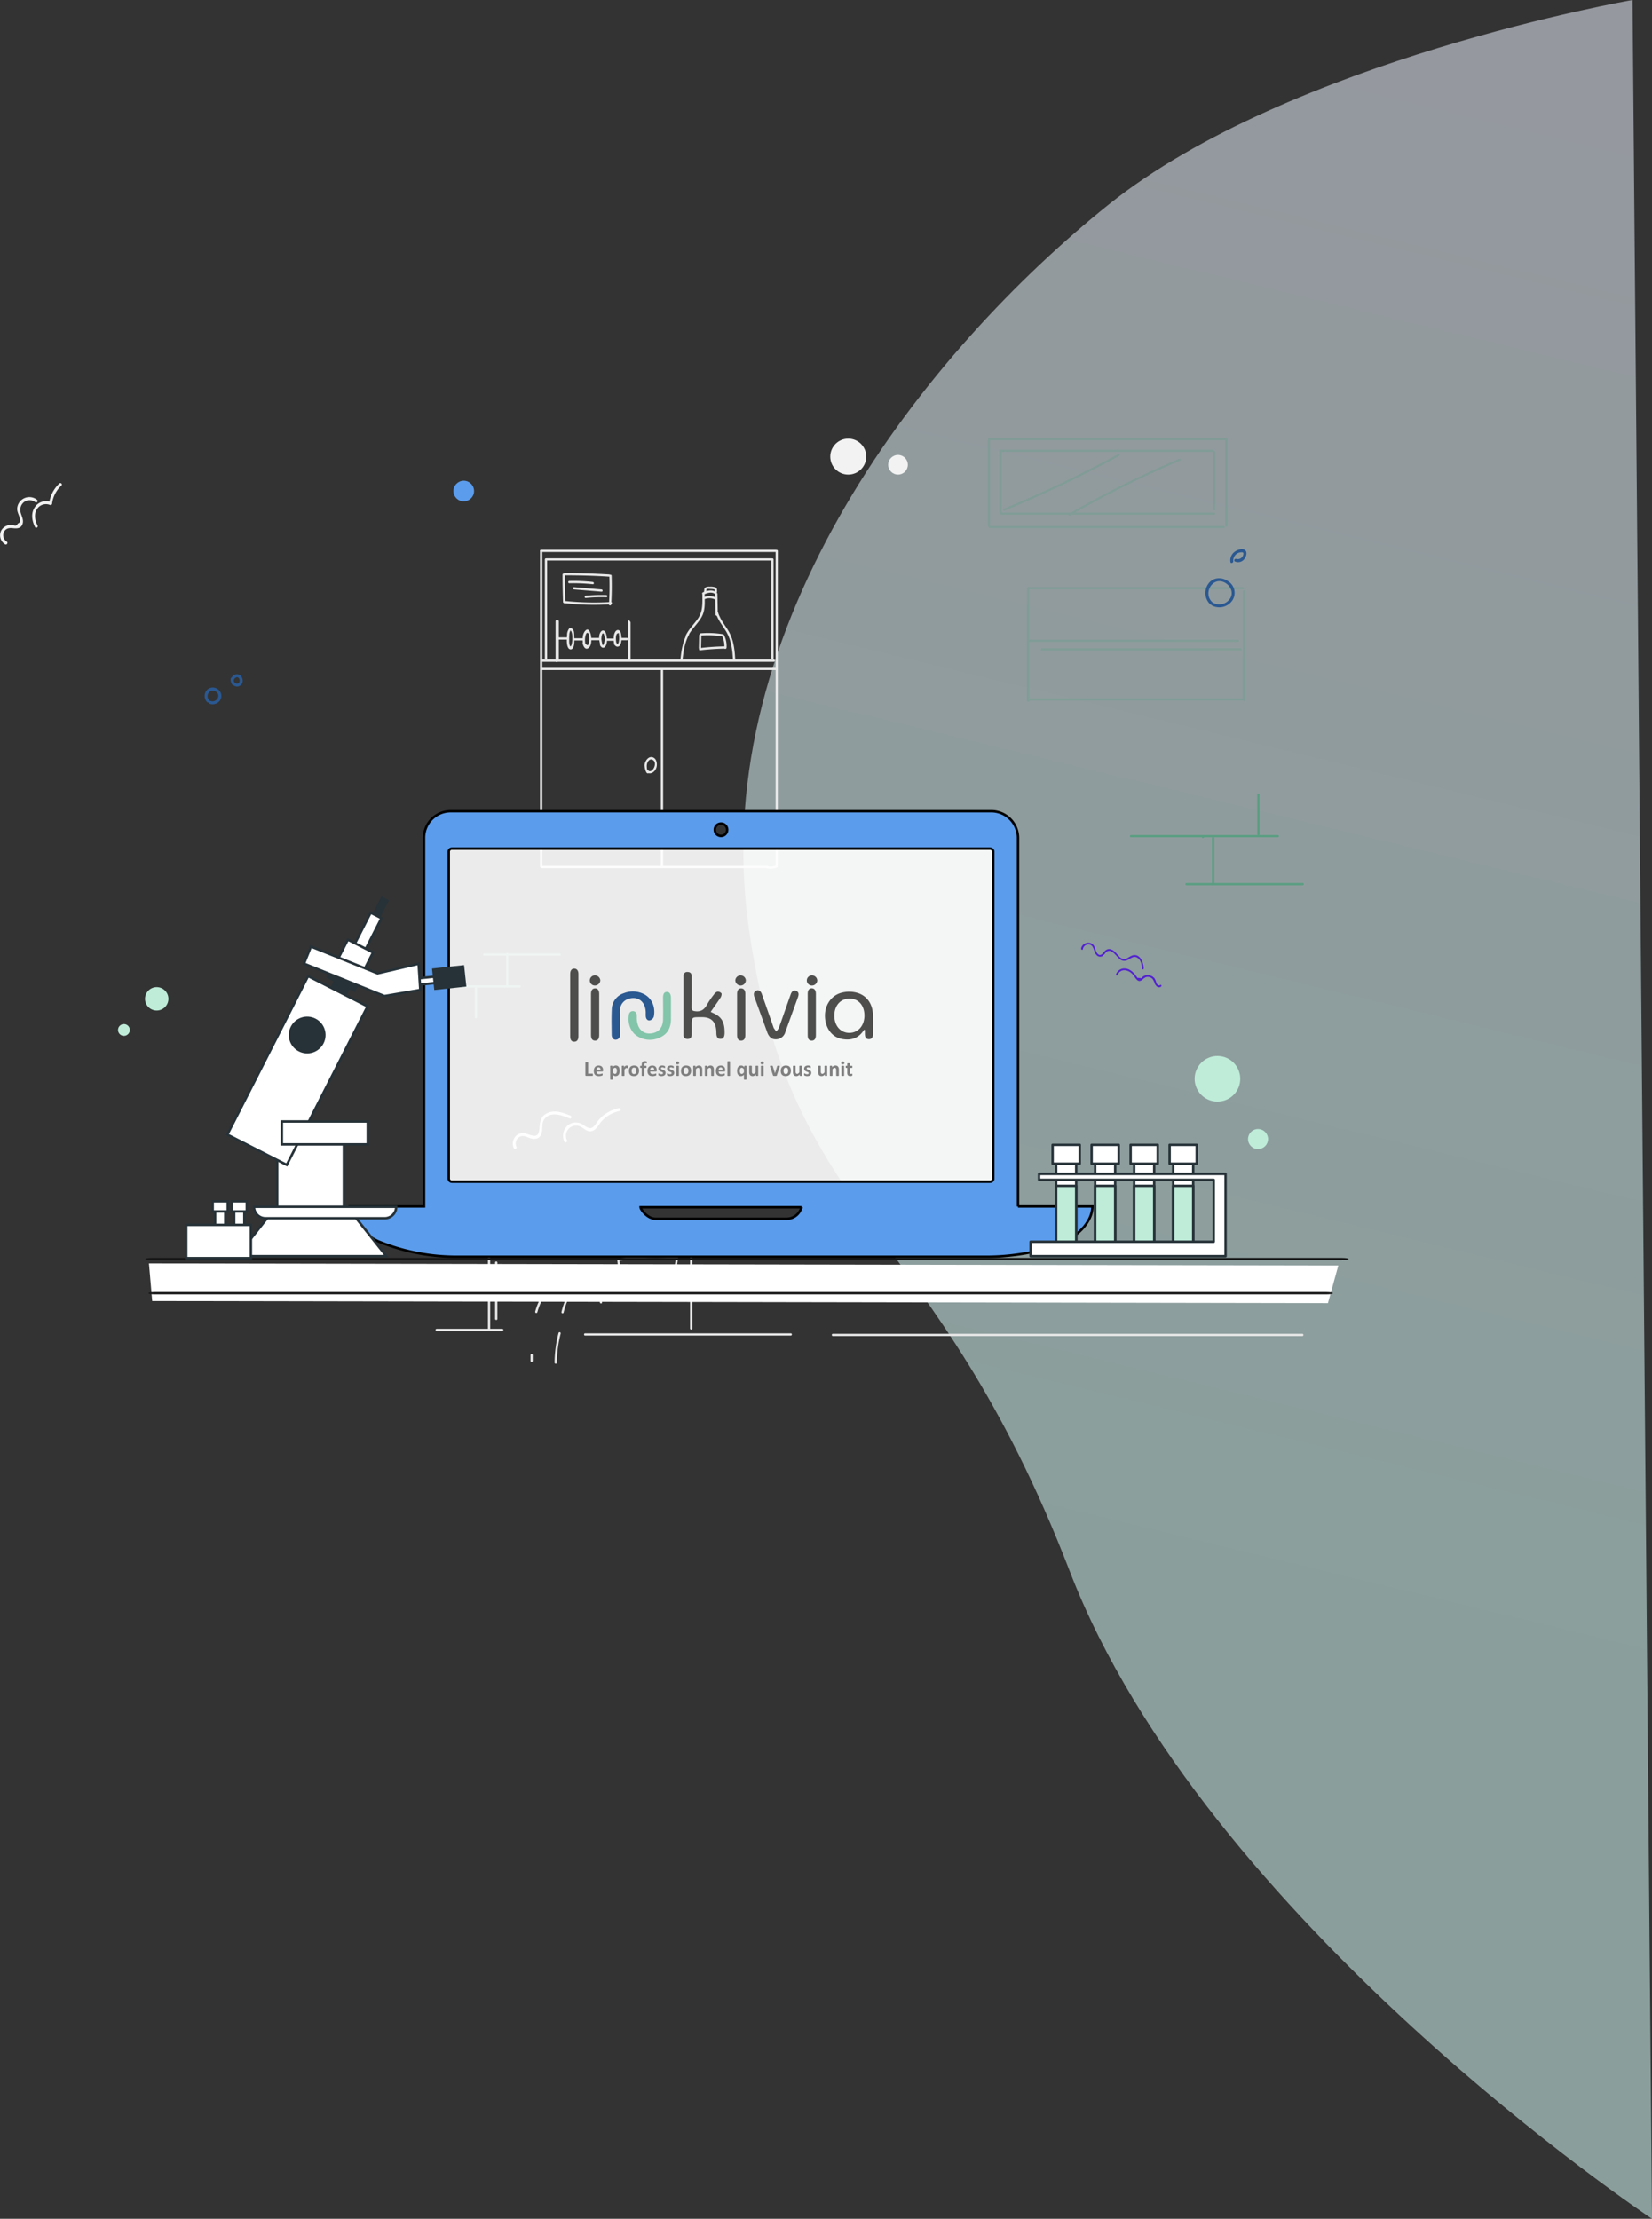 <svg xmlns="http://www.w3.org/2000/svg" xmlns:xlink="http://www.w3.org/1999/xlink" width="678" height="910.6" viewBox="0 0 678 910.6"><rect x="0" y="0" width="678" height="910.6" fill="#333333" stroke="none"/><defs><style>.a{opacity:0.55;fill:url(#a);}.b{opacity:0.3;}.c{fill:#5a9e82;}.d{fill:#e8e8e8;}.e,.m{fill:#5b9cec;}.f,.t{fill:#beecd9;}.g{fill:#f2f2f2;}.h{fill:#2a5891;}.i{fill:#5222d0;}.j,.l,.q,.s,.u{fill:#fff;}.k{fill:#161616;}.l{stroke:#707070;opacity:0.9;}.m{stroke:#000;}.n{fill:#4e4e4c;}.o{fill:#83c5aa;}.p{fill:#7f7f7f;}.q,.r,.s,.t,.u{stroke:#263238;}.q,.r{stroke-miterlimit:10;}.r{fill:#263238;}.s,.t{stroke-linecap:round;stroke-linejoin:round;}.v{stroke:none;}.w{fill:none;}</style><linearGradient id="a" x1="1.789" y1="0.871" x2="1.868" y2="0.123" gradientUnits="objectBoundingBox"><stop offset="0" stop-color="#d1f8f2"/><stop offset="1" stop-color="#e5ebf7"/></linearGradient></defs><g transform="translate(-698 -1633.4)"><path class="a" d="M1277.764-50.8s-140.666,24.391-215,83.953-164.218,171.976-148,294.47,76.587,122.48,132,266.327,239,265.85,239,265.85l-8-910.6Z" transform="translate(90.236 1684.2)"/><g transform="translate(7 818.603)"><g transform="translate(691 994.4)"><g transform="translate(0 0)"><g transform="translate(178.776 0)"><g class="b" transform="translate(226.616 0)"><path class="c" d="M1128.2,85.429v35.387a.465.465,0,0,0,.928,0V85.429a.464.464,0,0,0-.928,0Z" transform="translate(-1128.2 -84.612)"/><path class="c" d="M1129.574,174.828h96.033a.465.465,0,0,0,0-.928h-96.033a.466.466,0,0,0,0,.928Z" transform="translate(-1128.767 -137.656)"/><path class="c" d="M1129.129,85.428h97.082a.465.465,0,0,0,0-.928h-97.082a.464.464,0,0,0,0,.928Z" transform="translate(-1128.484 -84.329)"/><path class="c" d="M1369.7,84.529v35.71a.465.465,0,0,0,.928,0V84.529a.464.464,0,0,0-.928,0Z" transform="translate(-1272.255 -84.075)"/><path class="c" d="M1140.928,122.312V96.851a.465.465,0,0,0-.928,0v25.461a.466.466,0,0,0,.928,0Z" transform="translate(-1135.239 -91.434)"/><path class="c" d="M1140.529,97.228h87.2a.465.465,0,0,0,0-.928h-87.2a.464.464,0,0,0,0,.928Z" transform="translate(-1135.283 -91.367)"/><path class="c" d="M1357.4,98.129v23.524a.465.465,0,0,0,.928,0V98.129a.464.464,0,0,0-.928,0Z" transform="translate(-1264.918 -92.187)"/><path class="c" d="M1141.374,161.228h87.358a.465.465,0,0,0,0-.928h-87.358a.466.466,0,0,0,0,.928Z" transform="translate(-1135.805 -129.543)"/><path class="c" d="M1144.509,123.951a492.676,492.676,0,0,0,47.048-22.475c.525-.282.04-1.049-.444-.767a488.611,488.611,0,0,1-46.846,22.394c-.525.2-.282,1.089.242.847Z" transform="translate(-1137.61 -93.96)"/><path class="c" d="M1210.908,128.853A399.745,399.745,0,0,1,1256.1,106.3c.525-.242.081-1.009-.444-.767a406.634,406.634,0,0,0-45.192,22.556c-.525.282-.041,1.049.444.767Z" transform="translate(-1177.135 -96.846)"/></g><g class="b" transform="translate(242.715 61.342)"><path class="c" d="M1168.1,236.629v46.16a.465.465,0,0,0,.928,0v-46.16a.464.464,0,0,0-.928,0Z" transform="translate(-1168.1 -236.145)"/><path class="c" d="M1169.029,350.128h88.084a.465.465,0,0,0,0-.928h-88.084a.464.464,0,0,0,0,.928Z" transform="translate(-1168.383 -303.564)"/><path class="c" d="M1388.528,284.3V239.751a.465.465,0,0,0-.928,0V284.3c.04.565.928.565.928,0Z" transform="translate(-1299.032 -238.016)"/><path class="c" d="M1168.574,237.028h88.245a.465.465,0,0,0,0-.928h-88.245c-.565.04-.565.928,0,.928Z" transform="translate(-1168.13 -236.1)"/><path class="c" d="M1169.029,290.528h85.945a.465.465,0,0,0,0-.928h-85.945a.464.464,0,0,0,0,.928Z" transform="translate(-1168.383 -268.013)"/><path class="c" d="M1182.574,299.228h81.547a.465.465,0,0,0,0-.928h-81.547c-.565.04-.565.928,0,.928Z" transform="translate(-1176.481 -273.202)"/></g><path class="d" d="M672.8,198.674V328.237a.465.465,0,0,0,.928,0V198.674a.466.466,0,0,0-.928,0Z" transform="translate(-629.938 -152.18)"/><path class="d" d="M673.874,520.628h92.765a.465.465,0,0,0,0-.928H673.874c-.565.04-.565.928,0,.928Z" transform="translate(-630.326 -343.925)"/><path class="d" d="M673.329,199.028h96.235a.465.465,0,0,0,0-.928H673.329a.464.464,0,0,0,0,.928Z" transform="translate(-629.983 -152.091)"/><path class="d" d="M912.4,198.674V327.592a.465.465,0,0,0,.928,0v-1.13a.465.465,0,0,0-.928,0v1.13h.928V198.674a.466.466,0,0,0-.928,0Z" transform="translate(-772.86 -152.18)"/><path class="d" d="M903.325,520.367a7.614,7.614,0,0,0,4.035-.323c.524-.2.323-1.089-.242-.888a6.3,6.3,0,0,1-3.551.323c-.565-.121-.807.767-.242.888Z" transform="translate(-767.255 -343.584)"/><path class="d" d="M673.929,319.128h96.4a.465.465,0,0,0,0-.928h-96.4a.464.464,0,0,0,0,.928Z" transform="translate(-630.341 -223.731)"/><path class="d" d="M795.7,320.374v80.458a.465.465,0,0,0,.928,0V320.374c-.04-.565-.928-.565-.928,0Z" transform="translate(-703.248 -224.775)"/><path class="d" d="M780.381,414.75l-.121.121c.161-.04.282-.081.444-.121-.767-.2-.767-2.219-.646-2.784.2-1.049,1.049-2.461,2.26-1.9,2.5,1.13-.121,5.972-1.695,4.4-.4-.4-1.049.242-.646.646,1.332,1.332,3.228.04,3.833-1.372.686-1.493.444-4.116-1.372-4.681s-3.147,1.533-3.349,3.067c-.081.726.525,4.6,1.9,3.309.444-.444-.2-1.089-.605-.686Z" transform="translate(-693.336 -277.873)"/><path class="d" d="M674.574,310.728H769.6a.465.465,0,0,0,0-.928H674.574a.466.466,0,0,0,0,.928Z" transform="translate(-630.743 -218.72)"/><path class="d" d="M816.372,293.966c.4-3.591.888-7.142,2.623-10.37.282-.525-.525-.968-.767-.444-1.816,3.349-2.34,7.1-2.744,10.854-.121.525.807.525.888-.04Z" transform="translate(-715.043 -202.684)"/><path class="d" d="M821.858,259.982c1.372-2.905,3.833-4.963,5.488-7.707,1.816-2.986,1.453-6.375,1.412-9.724a.465.465,0,0,0-.928,0c0,3.672.323,7.061-1.937,10.209-1.614,2.3-3.632,4.2-4.842,6.738-.2.565.565,1.009.807.484Z" transform="translate(-718.35 -178.344)"/><path class="d" d="M838.253,241.206c1.493-.605,3.228-1.291,4.681-.242.484.363.928-.444.444-.767-1.654-1.211-3.672-.565-5.407.121-.524.2-.282,1.089.283.888Z" transform="translate(-728.289 -176.798)"/><path class="d" d="M850.9,242.329c.04,2.824.081,5.689.161,8.514a.465.465,0,0,0,.928,0c-.04-2.825-.081-5.689-.161-8.514a.464.464,0,0,0-.928,0Z" transform="translate(-736.175 -178.203)"/><path class="d" d="M851.57,261.667c.888,2.986,2.905,5.245,4.438,7.909,1.977,3.47,2.381,7.424,2.623,11.338.04.565.928.565.928,0-.2-3.389-.484-6.859-1.856-10.047-1.412-3.349-4.2-5.931-5.205-9.442-.242-.565-1.089-.323-.928.242Z" transform="translate(-736.563 -189.672)"/><path class="d" d="M838.977,246.572a5.174,5.174,0,0,1,4.56.2c.525.282.968-.525.444-.767a6.243,6.243,0,0,0-5.487-.2c-.484.2-.04,1.009.484.767Z" transform="translate(-728.65 -180.226)"/><path class="d" d="M840.215,238c.605-.323.081-.928.444-1.251.242-.242,1.21-.121,1.533-.121a8.023,8.023,0,0,1,1.937.282l-.323-.323a2.855,2.855,0,0,1,.161,1.291c-.081.565.847.565.928,0,.04-.484.081-1.493-.4-1.816a5.671,5.671,0,0,0-2.582-.363,3.009,3.009,0,0,0-1.977.444c-.242.2-.444,1.251-.121,1.049a.451.451,0,1,0,.4.807Z" transform="translate(-729.404 -174.518)"/><path class="d" d="M834.421,284.474c-.04,1.775-.081,3.51-.121,5.286,0,.565.888.565.928,0,.04-1.775.081-3.51.121-5.286,0-.565-.888-.565-.928,0Z" transform="translate(-726.273 -203.36)"/><path class="d" d="M835.629,283.849a40.062,40.062,0,0,1,8.8.323c.565.081.807-.767.242-.888a37.719,37.719,0,0,0-9.038-.363c-.605.081-.605.968,0,.928Z" transform="translate(-726.795 -202.614)"/><path class="d" d="M834.929,298.014c3.349-.4,6.738-.605,10.087-.686a.465.465,0,0,0,0-.928,93.411,93.411,0,0,0-10.087.686c-.605.081-.605,1.009,0,.928Z" transform="translate(-726.377 -210.727)"/><path class="d" d="M857.913,284.97a9.3,9.3,0,0,1,.888,4.8c-.04.565.847.565.928,0a10.275,10.275,0,0,0-1.009-5.245c-.282-.565-1.09-.081-.807.444Z" transform="translate(-740.323 -203.493)"/><path class="d" d="M689.528,286.433V270.051H688.6v.968a.465.465,0,0,0,.928,0v-.968a.465.465,0,0,0-.928,0v16.382a.466.466,0,0,0,.928,0Z" transform="translate(-639.363 -194.748)"/><path class="d" d="M689.6,270.229V285.8a.465.465,0,0,0,.928,0V270.229a.464.464,0,0,0-.928,0Z" transform="translate(-639.959 -194.845)"/><path class="d" d="M690.129,288.128h3.954a.465.465,0,0,0,0-.928h-3.954a.464.464,0,0,0,0,.928Z" transform="translate(-640.004 -205.239)"/><path class="d" d="M700.217,279.923c-.161,1.654-.444,4.2.283,5.77.363.807,1.291,1.211,1.937.4.928-1.21.686-3.753.646-5.165-.04-1.291,0-2.865-1.574-3.147a.556.556,0,0,0-.525.2,4.2,4.2,0,0,0-.847,2.663.465.465,0,0,0,.928,0,3.415,3.415,0,0,1,.726-2.219c-.161.081-.323.121-.525.2,1.453.242,1.13,5.326.605,6.254-.242.444-.282.686-.646-.04a6.545,6.545,0,0,1-.2-1.856,26.621,26.621,0,0,1,.081-3.107c.081-.525-.847-.525-.888.04Z" transform="translate(-646.178 -199.617)"/><path class="d" d="M707.274,289.028h3.47a.465.465,0,0,0,0-.928h-3.47a.466.466,0,0,0,0,.928Z" transform="translate(-650.249 -205.776)"/><path class="d" d="M717.228,285.286a9.99,9.99,0,0,1-.121-2.461c.04-.484.4-2.946,1.332-1.977.444.444.363,1.775.363,2.34a5.933,5.933,0,0,1-.161,1.453c-.04.161-.081.282-.121.444-.121.847-.605.767-1.493-.323-.081-.565-.969-.565-.928,0,.161,1.13,1.049,3.188,2.5,2.018,1.331-1.049,1.17-3.914.888-5.326-.242-1.089-.968-3.107-2.259-1.735-1.372,1.453-1.211,3.995-.928,5.77a.475.475,0,0,0,.928-.2Z" transform="translate(-655.765 -200.5)"/><path class="d" d="M723.874,288.728h3.47a.465.465,0,0,0,0-.928h-3.47a.466.466,0,0,0,0,.928Z" transform="translate(-660.151 -205.597)"/><path class="d" d="M734.314,286.228a17.143,17.143,0,0,1-.484-2.421c-.04-.484.2-3.147.968-2.179a5.426,5.426,0,0,1,.363,2.542c0,.363-.444,3.026-1.089,1.695-.242-.525-1.049-.081-.767.444.484.968,1.412,1.453,2.138.444,1.049-1.412.726-3.833.242-5.367-.363-1.211-1.453-1.654-2.219-.444-1.009,1.574-.444,3.833,0,5.528.121.565.968.323.847-.242Z" transform="translate(-665.789 -201.079)"/><path class="d" d="M739.529,289.328h3.107a.465.465,0,0,0,0-.928h-3.107a.464.464,0,0,0,0,.928Z" transform="translate(-669.471 -205.955)"/><path class="d" d="M748.859,285.474c-.2-.928-.646-3.954.525-4.358.565-.2.4.121.484.646a6.318,6.318,0,0,1,.081,1.251,5.969,5.969,0,0,1-.04.847,8.094,8.094,0,0,1-.161.968c-.04.363-.282.565-.726.565-.04-.565-.928-.565-.928,0a1.166,1.166,0,0,0,2.139.686c.928-1.291.726-3.712.4-5.124-.282-1.13-1.412-1.695-2.219-.565-.968,1.412-.807,3.793-.484,5.367.161.525,1.049.282.928-.282Z" transform="translate(-674.605 -200.809)"/><path class="d" d="M754.829,288.728h2.34a.465.465,0,0,0,0-.928h-2.34a.464.464,0,0,0,0,.928Z" transform="translate(-678.598 -205.597)"/><path class="d" d="M762,270.529v15.454a.465.465,0,0,0,.928,0V270.529a.464.464,0,0,0-.928,0Z" transform="translate(-683.146 -195.024)"/><path class="d" d="M762.6,271.429v14.889a.465.465,0,0,0,.928,0v-.282a.465.465,0,0,0-.928,0v.282a.465.465,0,0,0,.928,0V271.429a.464.464,0,0,0-.928,0Z" transform="translate(-683.504 -195.561)"/><path class="d" d="M677.7,207.329v40.713a.465.465,0,0,0,.928,0V207.329a.464.464,0,0,0-.928,0Z" transform="translate(-632.861 -157.325)"/><path class="d" d="M678.774,207.728h92.321a.465.465,0,0,0,0-.928H678.774c-.565.04-.565.928,0,.928Z" transform="translate(-633.249 -157.28)"/><path class="d" d="M908,207.329V247.8a.465.465,0,0,0,.928,0V207.329a.464.464,0,0,0-.928,0Z" transform="translate(-770.235 -157.325)"/><path class="d" d="M695.7,222.674c0,3.753.081,7.545.2,11.3a.465.465,0,0,0,.928,0c-.121-3.753-.2-7.545-.2-11.3a.466.466,0,0,0-.928,0Z" transform="translate(-643.598 -166.496)"/><path class="d" d="M697.129,222.728c6.093,0,12.186.161,18.279.565.565.04.565-.888,0-.928-6.093-.363-12.186-.565-18.279-.565a.464.464,0,0,0,0,.928Z" transform="translate(-644.18 -166.228)"/><path class="d" d="M697.174,251.126a110.8,110.8,0,0,0,19,.444c.565-.04.565-.928,0-.928a115.049,115.049,0,0,1-19-.444c-.565-.04-.565.888,0,.928Z" transform="translate(-644.224 -183.167)"/><path class="d" d="M743.06,223.874a114.646,114.646,0,0,1-.161,11.782c-.04.565.888.565.928,0,.242-3.914.282-7.868.161-11.782-.04-.565-.928-.565-.928,0Z" transform="translate(-671.751 -167.212)"/><path class="d" d="M701.929,230.793a77.1,77.1,0,0,1,9.644.4c.565.081.565-.847,0-.928a69.844,69.844,0,0,0-9.644-.4.464.464,0,0,0,0,.928Z" transform="translate(-647.043 -171.024)"/><path class="d" d="M706.729,237.126c3.753.323,7.546.605,11.3.928.565.04.565-.847,0-.928-3.752-.323-7.545-.605-11.3-.928-.605-.04-.605.847,0,.928Z" transform="translate(-649.906 -174.816)"/><path class="d" d="M718.629,245.367a65.207,65.207,0,0,1,8.433-.282c.565,0,.565-.888,0-.928a65.454,65.454,0,0,0-8.433.282c-.605.081-.605.968,0,.928Z" transform="translate(-657.004 -179.546)"/><path class="c" d="M639.228,621.665V608.551a.465.465,0,0,0-.928,0v13.114a.466.466,0,0,0,.928,0Z" transform="translate(-609.359 -396.663)"/><path class="c" d="M615.274,609.628H646.3a.465.465,0,0,0,0-.928H615.274a.466.466,0,0,0,0,.928Z" transform="translate(-595.371 -397.014)"/><path class="c" d="M584.129,642.128h27.115a.465.465,0,0,0,0-.928H584.129a.464.464,0,0,0,0,.928Z" transform="translate(-576.775 -416.4)"/><path class="c" d="M606.5,643.129v12.024a.465.465,0,0,0,.928,0V643.129a.464.464,0,0,0-.928,0Z" transform="translate(-590.39 -417.28)"/><path class="d" d="M567.029,991.428h26.913a.465.465,0,0,0,0-.928H567.029a.464.464,0,0,0,0,.928Z" transform="translate(-566.575 -624.758)"/><path class="d" d="M620.728,940.7v-33.45a.465.465,0,0,0-.928,0V940.7c.04.565.928.565.928,0Z" transform="translate(-598.324 -574.838)"/><path class="d" d="M620.874,906.528h82.717a.465.465,0,0,0,0-.928H620.874c-.565.04-.565.928,0,.928Z" transform="translate(-598.711 -574.115)"/><path class="d" d="M825.4,907.274v33.208a.465.465,0,0,0,.928,0V907.274a.466.466,0,0,0-.928,0Z" transform="translate(-720.964 -574.86)"/><path class="d" d="M655.525,952.65c2.179-1.816,5.73-2.865,7.545.04a.458.458,0,0,0,.726.081,5.814,5.814,0,0,1,9.281.4.422.422,0,0,0,.605.161,10.709,10.709,0,0,1,6.416-1.816c2.381.121,6.133,1.009,6.456,3.874.081.565.968.565.928,0-.323-2.744-2.946-4.075-5.447-4.56a11.979,11.979,0,0,0-8.837,1.735c.2.04.4.121.605.161a6.708,6.708,0,0,0-10.693-.565,4.455,4.455,0,0,0,.726.081c-2.139-3.43-6.295-2.461-8.958-.242-.444.363.2,1.009.646.646Z" transform="translate(-619.16 -600.465)"/><path class="d" d="M670.655,956.591a23.759,23.759,0,0,0-2.784,6.5.46.46,0,0,0,.888.242,24.126,24.126,0,0,1,2.7-6.295c.282-.484-.525-.928-.807-.444Z" transform="translate(-626.987 -604.406)"/><path class="d" d="M664.028,1018.932v-2.381a.465.465,0,0,0-.928,0v2.381a.464.464,0,0,0,.928,0Z" transform="translate(-624.152 -640.035)"/><path class="d" d="M688.528,1006.51a49.76,49.76,0,0,1,1.574-11.944.46.46,0,0,0-.888-.242,49.767,49.767,0,0,0-1.614,12.186c.04.565.928.565.928,0Z" transform="translate(-638.766 -626.847)"/><path class="d" d="M696.8,957.452a31.531,31.531,0,0,0-2.219,6.295.461.461,0,0,0,.888.242,30.368,30.368,0,0,1,2.139-6.093c.242-.525-.565-.968-.807-.444Z" transform="translate(-642.924 -604.905)"/><path class="d" d="M717.974,996.028h84.453a.465.465,0,0,0,0-.928H717.974c-.565.04-.565.928,0,.928Z" transform="translate(-656.632 -627.502)"/><path class="d" d="M751.223,917.932c.161,1.574.282,3.188.444,4.761a.477.477,0,0,0,.444.444c7.666.081,15.293-.2,22.919-.847a.472.472,0,0,0,.444-.323c.242-1.614.444-3.228.686-4.882.04-.323-.121-.565-.444-.565a97.974,97.974,0,0,0-24.291.847c-.565.081-.323.968.242.888a95.962,95.962,0,0,1,24.049-.807c-.161-.2-.282-.363-.444-.565-.161,1.049-.282,2.1-.444,3.147-.2,1.331-.444,1.453-1.776,1.574-2.381.2-4.721.323-7.1.444-4.6.2-9.24.282-13.84.242l.444.444c-.161-1.574-.282-3.188-.444-4.761-.04-.646-.928-.646-.888-.04Z" transform="translate(-676.646 -580.395)"/><path class="d" d="M734.174,940.328H753.5a.465.465,0,0,0,0-.928H734.174a.466.466,0,0,0,0,.928Z" transform="translate(-666.295 -594.277)"/><path class="d" d="M753.729,948.628H774.55a.465.465,0,0,0,0-.928H753.729a.464.464,0,0,0,0,.928Z" transform="translate(-677.942 -599.228)"/><path class="d" d="M628.028,945.612V922.451a.465.465,0,0,0-.928,0v23.161c.04.565.928.565.928,0Z" transform="translate(-602.678 -583.905)"/><path class="d" d="M633.474,913.228H643.2a.465.465,0,0,0,0-.928h-9.724c-.565.04-.565.928,0,.928Z" transform="translate(-606.227 -578.111)"/><path class="d" d="M970.029,996.528H1162.7a.465.465,0,0,0,0-.928H970.029a.464.464,0,0,0,0,.928Z" transform="translate(-806.965 -627.8)"/><g transform="translate(284.951 146.042)"><path class="c" d="M1273.229,489.228h60.283a.465.465,0,0,0,0-.928h-60.283a.464.464,0,0,0,0,.928Z" transform="translate(-1272.775 -471.237)"/><path class="c" d="M1346.474,490.128a.465.465,0,0,0,0-.928.465.465,0,0,0,0,.928Z" transform="translate(-1316.484 -471.774)"/><path class="c" d="M1356.3,490.674v18.561a.465.465,0,0,0,.928,0V490.674a.466.466,0,0,0-.928,0Z" transform="translate(-1322.598 -472.4)"/><path class="c" d="M1329.574,538.028h47.774a.465.465,0,0,0,0-.928h-47.774c-.565.04-.565.928,0,.928Z" transform="translate(-1306.403 -500.346)"/><path class="c" d="M1403.228,462.753v-16.3a.465.465,0,0,0-.928,0v16.3a.464.464,0,0,0,.928,0Z" transform="translate(-1350.037 -446.012)"/></g></g><g transform="translate(0 0.414)"><circle class="e" cx="4.237" cy="4.237" r="4.237" transform="translate(186.089 17.27)"/><circle class="f" cx="4.802" cy="4.802" r="4.802" transform="matrix(-0.588, -0.809, 0.809, -0.588, 63.256, 236.616)"/><circle class="f" cx="2.421" cy="2.421" r="2.421" transform="matrix(-0.588, -0.809, 0.809, -0.588, 50.32, 246.065)"/><circle class="f" cx="9.361" cy="9.361" r="9.361" transform="translate(490.292 253.364)"/><circle class="f" cx="4.116" cy="4.116" r="4.116" transform="translate(512.202 283.344)"/><circle class="g" cx="7.384" cy="7.384" r="7.384" transform="translate(340.75)"/><circle class="g" cx="4.035" cy="4.035" r="4.035" transform="translate(364.517 6.698)"/><g transform="translate(210.451 276.163)"><path class="g" d="M646.578,784a3.163,3.163,0,0,1,1.937-4.358c1.331-.323,2.663.525,3.874.888,1.695.484,3.47.282,4.277-1.453,1.009-2.139-.081-4.681,1.533-6.617,2.623-3.107,7.142-1.372,10.209-.081.726.282,1.049-.888.323-1.17-3.107-1.291-6.658-2.582-9.845-.847-2.986,1.614-2.542,4.277-3.026,7.182-.565,3.188-3.309,1.614-5.326,1.049a4.05,4.05,0,0,0-3.349.323,4.443,4.443,0,0,0-1.654,5.73c.363.646,1.412.04,1.049-.646Z" transform="translate(-645.076 -769.52)"/></g><g transform="translate(231.079 274.768)"><g transform="translate(0)"><path class="g" d="M697.814,779.232a4.158,4.158,0,0,1,5.488-5.609c1.614.767,2.945,2.5,4.923,1.816,1.816-.605,2.744-2.865,3.954-4.156a13.727,13.727,0,0,1,7.263-4.035c.767-.161.444-1.332-.323-1.17a15.083,15.083,0,0,0-7.828,4.317c-.928.969-1.533,2.219-2.461,3.147-1.9,1.937-3.712-.565-5.447-1.211-4.721-1.816-8.635,3.147-6.658,7.465.363.767,1.412.161,1.089-.565Z" transform="translate(-696.199 -766.062)"/></g></g><g transform="translate(0 24.044)"><path class="g" d="M126.292,162.931a3.134,3.134,0,0,1-1.009-4.277c1.009-1.493,2.461-1.372,3.995-1.211,1.493.121,2.824-.081,3.43-1.614.646-1.654-.242-3.147-.686-4.681-1.049-3.793,2.744-6.7,6.012-4.4.646.444,1.251-.605.605-1.049a5.019,5.019,0,0,0-8.07,3.43c-.2,1.816,1.211,3.349,1.089,5.084.161.605-.121,1.009-.847,1.291-.323.767-.847,1.009-1.493.767-.242,0-.807-.121-1.13-.161a3.974,3.974,0,0,0-1.816.242,4.492,4.492,0,0,0-2.34,1.977,4.335,4.335,0,0,0,1.574,5.689c.726.363,1.332-.686.686-1.089Z" transform="translate(-123.513 -144.688)"/></g><g transform="translate(13.206 18.235)"><path class="g" d="M158.444,147.726c-1.009-1.977-1.533-4.4-.4-6.456a4.369,4.369,0,0,1,5.447-2.018.634.634,0,0,0,.928-.525,12.1,12.1,0,0,1,3.833-7.424c.565-.525-.282-1.372-.847-.847a13.542,13.542,0,0,0-4.2,8.272c.323-.161.605-.363.928-.525a5.472,5.472,0,0,0-6.738,1.9c-1.775,2.5-1.291,5.689.04,8.272.323.646,1.372.04,1.009-.646Z" transform="translate(-156.242 -130.291)"/></g><g transform="translate(83.997 102.141)"><g transform="translate(0)"><path class="h" d="M845.8,361.347a3.671,3.671,0,0,0,4.438-1.654,3.328,3.328,0,0,0-1.332-4.479,3.286,3.286,0,0,0-4.438.767,3.714,3.714,0,0,0,.282,4.681c.525.565,1.412-.282.847-.847-1.735-1.816.4-4.963,2.7-3.51,2.461,1.533.282,4.882-2.179,3.874-.726-.283-1.049.888-.323,1.17Z" transform="translate(-843.774 -354.681)"/></g></g><g transform="translate(94.63 96.669)"><g transform="translate(0)"><path class="h" d="M871.731,344.583c-1.17-1.291,1.372-3.43,2.058-1.332.2.686,0,1.614-.807,1.735a1.516,1.516,0,0,1-1.614-1.775.607.607,0,0,0-1.17-.323,2.779,2.779,0,0,0,2.7,3.309,2.4,2.4,0,0,0,2.058-3.268,2.3,2.3,0,0,0-3.43-1.453,2.686,2.686,0,0,0-.686,3.954.614.614,0,0,0,.888-.847Z" transform="translate(-870.128 -341.121)"/></g></g><g transform="translate(452.738 198.912) rotate(43)"><g transform="translate(0 0)"><path class="i" d="M1.159,13.4C.1,11.975,1.3,9.59,3.182,9.928c1.325.241,2.313,1.4,3.71,1.445a1.951,1.951,0,0,0,2.1-1.4,8.714,8.714,0,0,0-.024-2.1,1.883,1.883,0,0,1,1.759-1.831c2.337-.458,5.493,1.2,6.818-1.662.626-1.349.554-3.228,2.313-3.614,1.638-.361,3.421.843,4.481,1.951.313.337.843-.169.506-.506-1.662-1.735-5.372-3.565-7.034-.795a9.825,9.825,0,0,0-.723,2.048,2.613,2.613,0,0,1-2.891,2c-1.518-.024-3.06-.53-4.529.169-1.3.6-1.47,1.686-1.4,3.011.048.8.1,1.759-.891,2A3,3,0,0,1,5.5,10.265a9.089,9.089,0,0,0-2.144-.988C.918,8.747-.937,11.831.508,13.806c.289.313.915-.048.65-.41Z"/></g></g><g transform="translate(464.344 212.618) rotate(43)"><g transform="translate(0 0)"><path class="i" d="M.957,9.288a2.917,2.917,0,0,1,.988-3.469A4.983,4.983,0,0,1,5.679,5c1.4.145,3.638,1.2,4-.915C9.871,2.88,9.8,1.892,11,1.169c1.2-.747,2.192-.337,3.349.265.988.53,2.7.675,2.915-.795.072-.458-.626-.65-.7-.193-.1.7-.94.7-1.421.554a3.9,3.9,0,0,1-.891-.458A5.34,5.34,0,0,0,13.1.061a3.317,3.317,0,0,0-2.048.265A3.577,3.577,0,0,0,9.292,1.988,3.507,3.507,0,0,0,9,3c-.024.145.048.554-.024.7-.434.313-.867.65-1.277.964a4.569,4.569,0,0,0-.554-.12c-1.879-.434-4.1-.554-5.685.723A3.644,3.644,0,0,0,.331,9.649c.193.434.819.072.626-.361Z"/></g></g><g transform="translate(494.701 57.31)"><path class="h" d="M1352.388,236.965c-4.075-3.712.282-11.056,5.447-7.868,2.3,1.412,3.389,4.358,1.654,6.617a5.228,5.228,0,0,1-6.658,1.533.606.606,0,0,0-.605,1.049,6.491,6.491,0,0,0,8.272-1.9,5.642,5.642,0,0,0-1.654-8.07c-2.583-1.816-6.214-1.654-8.11,1.089a6.461,6.461,0,0,0,.807,8.433c.605.484,1.453-.363.847-.888Z" transform="translate(-1349.539 -227.132)"/></g><g transform="translate(504.927 45.349)"><path class="h" d="M1376.1,202.416a3.41,3.41,0,0,1,3.631-3.632c.444.04.525.2.525.686a2.323,2.323,0,0,1-2.824,2.058c-.726-.323-1.332.726-.605,1.049a3.163,3.163,0,0,0,3.793-1.009c.726-.847,1.412-2.784.323-3.672-1.13-.928-3.268-.081-4.237.646a4.387,4.387,0,0,0-1.776,4.2c.081.767,1.251.444,1.17-.323Z" transform="translate(-1374.881 -197.489)"/></g></g></g></g><g transform="translate(750.663 1331.038)"><path class="j" d="M528.5,698.4c.474,5.118.853,10.331,1.327,15.45l482.544.853c1.422-5.118,2.844-10.331,4.265-15.45Z" transform="translate(-527.031 -696.125)"/><path class="k" d="M529.651,696.948h488.326c3.7,0,3.7-.948,0-.948H529.651C526.05,696,526.05,696.948,529.651,696.948Z" transform="translate(-526.95 -696)"/><path class="k" d="M531.047,711.748H1011.6c3.7,0,3.7-.948,0-.948H531.048c-3.7,0-3.7.948,0,.948Z" transform="translate(-527.019 -696.772)"/></g><g class="l" transform="translate(870 1161.397)"><rect class="v" width="232" height="148"/><rect class="w" x="0.5" y="0.5" width="231" height="147"/></g><path class="m" d="M275.428,170.074V18.731A10.988,10.988,0,0,0,264.509,7.875H42.572A10.946,10.946,0,0,0,31.653,18.731V170.074H1.118c0,6.285,6.285,11.935,12,14.411a84.23,84.23,0,0,0,31.234,6.221H262.732c12.7,0,24.251-2.857,30.662-5.587,6.031-2.539,12.57-8.507,12.57-15.046H275.428ZM153.541,12.954A2.539,2.539,0,1,1,151,15.493,2.547,2.547,0,0,1,153.541,12.954ZM43.08,23.238H264a1.273,1.273,0,0,1,1.27,1.27v134.14a1.273,1.273,0,0,1-1.27,1.27H43.08a1.273,1.273,0,0,1-1.27-1.27V24.508A1.234,1.234,0,0,1,43.08,23.238ZM180.394,175.153H126.688c-3.3,0-6.158-3.809-6.158-4.761h66.022A6.3,6.3,0,0,1,180.394,175.153Z" transform="translate(833.369 1139.854)"/><g transform="translate(925.009 1212.319)"><g transform="translate(0 0)"><path class="n" d="M141.97,40.4c-2.4,3.829-5.734,4.543-9.379,3.784-4.066-.845-6.709-4.712-6.725-9.491-.016-4.683,2.852-8.557,7.075-9.508a11.853,11.853,0,0,1,6.668.271c3.7,1.3,5.9,4.642,5.973,9.145.042,2.525.02,5.052,0,7.578-.011,1.464-.576,2.156-1.679,2.148s-1.622-.7-1.644-2.176c-.008-.518,0-1.037,0-1.555Zm.1-5.8c0-4.146-2.458-6.942-6.107-6.94-3.706,0-6.237,2.832-6.246,6.986-.01,4.172,2.546,7.1,6.182,7.085C139.506,41.712,142.07,38.75,142.071,34.6Z" transform="translate(-21.303 -15.355)"/><path class="n" d="M70.736,31.953c.414.207.668.348.932.462,3.558,1.558,4.809,3.7,4.775,8.169-.013,1.716-.524,2.465-1.681,2.467s-1.686-.752-1.694-2.438c-.021-4.276-1.8-6.366-5.515-6.469-.458-.013-.916-.005-1.374-.005-3.235,0-3.235,0-3.236,3.817,0,1.119.01,2.238-.006,3.356-.019,1.317-.762,1.814-1.731,1.783a1.558,1.558,0,0,1-1.616-1.773q0-12.039,0-24.078A1.479,1.479,0,0,1,61.276,15.6c.98.011,1.675.486,1.671,1.83-.013,4.183.046,8.368-.032,12.549-.026,1.39.406,1.576,1.485,1.716,2.2.284,3.7-.57,4.863-2.75a33.4,33.4,0,0,1,2.885-4.211,2.558,2.558,0,0,1,1.391-1.079,2.017,2.017,0,0,1,1.6.691c.194.231-.008,1.217-.283,1.639C73.552,27.981,72.163,29.905,70.736,31.953Z" transform="translate(-13.073 -14.208)"/><path class="n" d="M101.1,44.265c-1.2-.045-2.389-.97-3.06-2.833q-2.588-7.188-5.209-14.358c-.413-1.126-.488-2.088.6-2.7.936-.528,1.912,0,2.382,1.326,1.605,4.533,3.186,9.079,4.775,13.62a1.226,1.226,0,0,0,.088.271c.342.5.693,1,1.041,1.5a6.252,6.252,0,0,0,1.061-1.436c1-2.67,1.919-5.38,2.867-8.076.68-1.932,1.347-3.87,2.044-5.794.494-1.363,1.413-1.877,2.357-1.339,1.122.638.935,1.642.543,2.72q-2.563,7.042-5.105,14.093A4.043,4.043,0,0,1,101.1,44.265Z" transform="translate(-17.165 -15.272)"/><path class="h" d="M29.283,37.563c0,1.652-.011,3.3,0,4.956a1.724,1.724,0,0,1-1.6,1.993c-.972.116-1.755-.736-1.765-1.953-.027-3.45-.125-6.908.033-10.347a7.118,7.118,0,0,1,4.91-6.766,10.01,10.01,0,0,1,8.066.247c3.382,1.587,5.1,5.293,4.274,9.424a2.416,2.416,0,0,1-1.583,1.456c-.807.194-1.541-.389-1.69-1.492a12.315,12.315,0,0,1-.028-1.6c-.009-3.846-2.3-6.345-5.617-6.041-2.75.253-5.25,2.095-5.018,6.187C29.347,34.935,29.285,36.251,29.283,37.563Z" transform="translate(-8.886 -15.34)"/><path class="o" d="M51.233,32.017c0,1.311-.011,2.623,0,3.935.035,3.535-1.313,6.087-4.087,7.468A9.587,9.587,0,0,1,37.288,43c-2.62-1.631-4-5.42-3.309-8.726a1.567,1.567,0,0,1,1.637-1.452,1.547,1.547,0,0,1,1.564,1.533,9.514,9.514,0,0,1,.032,1.163c.021,4.636,2.719,7.2,6.637,6.309,2.607-.593,4.073-2.522,4.138-5.654.06-2.912.018-5.829-.005-8.743-.012-1.656.432-2.437,1.5-2.5,1.089-.067,1.738.826,1.745,2.423C51.239,28.907,51.233,30.462,51.233,32.017Z" transform="translate(-9.871 -15.366)"/><path class="n" d="M84.689,33.9c0-2.816-.009-5.632,0-8.447.006-1.407.621-2.183,1.675-2.175s1.7.8,1.7,2.174q.014,8.521,0,17.041c0,1.5-.635,2.264-1.764,2.23-1.089-.034-1.6-.723-1.611-2.229C84.681,39.627,84.689,36.762,84.689,33.9Z" transform="translate(-16.189 -15.161)"/><path class="n" d="M16.235,34.111c0-2.865-.009-5.729,0-8.594.006-1.436.582-2.2,1.632-2.243,1.088-.041,1.73.779,1.732,2.254q.008,8.447,0,16.895c0,1.555-.554,2.294-1.681,2.294s-1.675-.717-1.682-2.3C16.226,39.646,16.235,36.878,16.235,34.111Z" transform="translate(-7.689 -15.161)"/><path class="n" d="M117.78,33.888c0-2.817-.007-5.634,0-8.451,0-1.414.608-2.193,1.652-2.193s1.7.791,1.7,2.18q.02,8.524,0,17.048c0,1.534-.614,2.277-1.75,2.243-1.09-.033-1.6-.717-1.6-2.23C117.773,39.619,117.78,36.754,117.78,33.888Z" transform="translate(-20.298 -15.157)"/><path class="n" d="M86.069,21.356a2.229,2.229,0,0,1-2.211-2.066,2.161,2.161,0,0,1,4.314-.1A2.163,2.163,0,0,1,86.069,21.356Z" transform="translate(-16.086 -14.407)"/><path class="n" d="M119.531,17.2a2.162,2.162,0,0,1,2.118,2.135,2.186,2.186,0,0,1-2.228,2.017,2.077,2.077,0,1,1,.11-4.152Z" transform="translate(-20.25 -14.407)"/><path class="n" d="M17.757,17.2a2.222,2.222,0,0,1,2.228,2.035,2.227,2.227,0,0,1-2.173,2.112,2.074,2.074,0,1,1-.055-4.147Z" transform="translate(-7.619 -14.407)"/><path class="n" d="M6.482,33.191c0-2.816-.009-14.19,0-17.006.006-1.407.621-2.182,1.675-2.174s1.7.8,1.7,2.173c.01,5.681.011,19.919,0,25.6,0,1.5-.635,2.264-1.764,2.229-1.089-.033-1.6-.723-1.611-2.228C6.474,38.92,6.482,36.056,6.482,33.191Z" transform="translate(-6.478 -14.011)"/></g><g transform="translate(6.231 37.96)"><path class="p" d="M16.682,63a1.7,1.7,0,0,1-.011.218.683.683,0,0,1-.032.148.187.187,0,0,1-.054.084.118.118,0,0,1-.076.026H13.932a.352.352,0,0,1-.241-.085.344.344,0,0,1-.1-.275V58.03a.12.12,0,0,1,.028-.078.2.2,0,0,1,.094-.057.979.979,0,0,1,.176-.034,2.425,2.425,0,0,1,.276-.013,2.384,2.384,0,0,1,.278.013.971.971,0,0,1,.174.034.2.2,0,0,1,.094.057.12.12,0,0,1,.028.078v4.511h1.767a.126.126,0,0,1,.076.023.168.168,0,0,1,.054.079.587.587,0,0,1,.032.143A1.705,1.705,0,0,1,16.682,63Z" transform="translate(-13.593 -57.414)"/><path class="p" d="M21.361,61.483a.418.418,0,0,1-.089.294.318.318,0,0,1-.245.1H18.668a1.589,1.589,0,0,0,.059.448.855.855,0,0,0,.187.342.816.816,0,0,0,.33.215,1.419,1.419,0,0,0,.484.074,2.752,2.752,0,0,0,.5-.041,3.3,3.3,0,0,0,.376-.091c.106-.033.194-.064.263-.091a.494.494,0,0,1,.17-.041.134.134,0,0,1,.065.015.113.113,0,0,1,.044.054.373.373,0,0,1,.024.11c0,.048.006.108.006.18s0,.117,0,.162a1.053,1.053,0,0,1-.014.115.264.264,0,0,1-.025.081.369.369,0,0,1-.046.063.55.55,0,0,1-.154.081,2.313,2.313,0,0,1-.321.1,4.364,4.364,0,0,1-.448.088,3.864,3.864,0,0,1-.539.037,2.854,2.854,0,0,1-.906-.13,1.62,1.62,0,0,1-.65-.394,1.646,1.646,0,0,1-.389-.667,3.109,3.109,0,0,1-.128-.944,2.983,2.983,0,0,1,.135-.929,1.948,1.948,0,0,1,.391-.7,1.686,1.686,0,0,1,.624-.44,2.411,2.411,0,0,1,1.659-.009,1.506,1.506,0,0,1,.568.4,1.613,1.613,0,0,1,.326.6,2.62,2.62,0,0,1,.1.754ZM20.3,61.17a1.114,1.114,0,0,0-.185-.721.712.712,0,0,0-.61-.263.785.785,0,0,0-.363.079.741.741,0,0,0-.257.209.989.989,0,0,0-.157.313,1.541,1.541,0,0,0-.062.383Z" transform="translate(-14.085 -57.609)"/><path class="p" d="M29.125,61.539a3.571,3.571,0,0,1-.111.929,2.089,2.089,0,0,1-.323.7,1.429,1.429,0,0,1-.53.446,1.623,1.623,0,0,1-.725.157,1.371,1.371,0,0,1-.311-.033,1.162,1.162,0,0,1-.273-.1,1.7,1.7,0,0,1-.264-.167,3.06,3.06,0,0,1-.269-.234v1.82a.127.127,0,0,1-.026.078.2.2,0,0,1-.089.059.752.752,0,0,1-.167.037,2.18,2.18,0,0,1-.264.013,2.206,2.206,0,0,1-.265-.013.764.764,0,0,1-.167-.037.2.2,0,0,1-.088-.059.127.127,0,0,1-.026-.078v-5.4a.132.132,0,0,1,.022-.076.156.156,0,0,1,.075-.053.573.573,0,0,1,.145-.032,1.742,1.742,0,0,1,.223-.011,1.7,1.7,0,0,1,.219.011.565.565,0,0,1,.144.032.164.164,0,0,1,.076.053.138.138,0,0,1,.021.076v.455a3.831,3.831,0,0,1,.333-.3,2.009,2.009,0,0,1,.332-.222,1.582,1.582,0,0,1,.349-.132,1.7,1.7,0,0,1,.384-.043,1.471,1.471,0,0,1,.726.166,1.373,1.373,0,0,1,.489.457,2.048,2.048,0,0,1,.276.676A3.75,3.75,0,0,1,29.125,61.539Zm-1.139.078a2.979,2.979,0,0,0-.037-.475,1.387,1.387,0,0,0-.126-.4.773.773,0,0,0-.234-.284.6.6,0,0,0-.363-.107.726.726,0,0,0-.215.033.841.841,0,0,0-.217.106,1.568,1.568,0,0,0-.228.19,2.716,2.716,0,0,0-.248.291v1.274a2.543,2.543,0,0,0,.439.448.705.705,0,0,0,.434.159.6.6,0,0,0,.363-.109.834.834,0,0,0,.245-.284,1.393,1.393,0,0,0,.141-.4A2.167,2.167,0,0,0,27.986,61.617Z" transform="translate(-15.037 -57.609)"/><path class="p" d="M33.164,60.022c0,.105,0,.19-.009.256a.82.82,0,0,1-.026.157.148.148,0,0,1-.046.077.113.113,0,0,1-.072.022.225.225,0,0,1-.078-.015l-.1-.032c-.036-.011-.076-.023-.119-.032a.611.611,0,0,0-.144-.016.5.5,0,0,0-.182.037.785.785,0,0,0-.189.116,1.4,1.4,0,0,0-.2.208,3.313,3.313,0,0,0-.228.321v2.409a.116.116,0,0,1-.026.075.188.188,0,0,1-.089.054.785.785,0,0,1-.167.032c-.069.007-.158.011-.265.011s-.2,0-.265-.011a.8.8,0,0,1-.167-.032A.181.181,0,0,1,30.7,63.6a.116.116,0,0,1-.026-.075V59.663a.132.132,0,0,1,.022-.076.157.157,0,0,1,.078-.053.59.59,0,0,1,.145-.032,1.751,1.751,0,0,1,.223-.011,1.854,1.854,0,0,1,.23.011.5.5,0,0,1,.141.032.158.158,0,0,1,.072.053.132.132,0,0,1,.022.076v.481a3.135,3.135,0,0,1,.286-.357,1.692,1.692,0,0,1,.257-.223.807.807,0,0,1,.243-.115.926.926,0,0,1,.243-.032,1.2,1.2,0,0,1,.121.006,1.3,1.3,0,0,1,.135.022.94.94,0,0,1,.122.035.216.216,0,0,1,.076.041.139.139,0,0,1,.035.047.427.427,0,0,1,.019.072,1.306,1.306,0,0,1,.013.137C33.162,59.836,33.164,59.919,33.164,60.022Z" transform="translate(-15.714 -57.609)"/><path class="p" d="M38.17,61.557a2.952,2.952,0,0,1-.13.9,1.9,1.9,0,0,1-.4.7,1.753,1.753,0,0,1-.665.455,2.482,2.482,0,0,1-.935.161,2.559,2.559,0,0,1-.9-.144,1.6,1.6,0,0,1-.634-.416,1.706,1.706,0,0,1-.374-.671,3.11,3.11,0,0,1-.122-.91,2.949,2.949,0,0,1,.132-.9,1.9,1.9,0,0,1,.4-.7,1.77,1.77,0,0,1,.662-.453,2.479,2.479,0,0,1,.931-.16,2.619,2.619,0,0,1,.9.141,1.576,1.576,0,0,1,.632.413,1.733,1.733,0,0,1,.371.672A3.154,3.154,0,0,1,38.17,61.557Zm-1.125.043A2.806,2.806,0,0,0,37,61.073a1.232,1.232,0,0,0-.154-.418.771.771,0,0,0-.289-.278.928.928,0,0,0-.454-.1.958.958,0,0,0-.426.089.752.752,0,0,0-.3.26,1.226,1.226,0,0,0-.176.412,2.3,2.3,0,0,0-.059.548,2.736,2.736,0,0,0,.047.526,1.318,1.318,0,0,0,.154.418.739.739,0,0,0,.289.275.953.953,0,0,0,.452.1.981.981,0,0,0,.43-.088.768.768,0,0,0,.3-.258,1.169,1.169,0,0,0,.174-.409A2.406,2.406,0,0,0,37.045,61.6Z" transform="translate(-16.129 -57.609)"/><path class="p" d="M42.021,57.934a1.732,1.732,0,0,1-.01.2.439.439,0,0,1-.025.117.128.128,0,0,1-.039.056.08.08,0,0,1-.048.015.167.167,0,0,1-.067-.015c-.025-.01-.055-.021-.092-.032a1.172,1.172,0,0,0-.128-.032.841.841,0,0,0-.173-.015.506.506,0,0,0-.2.037.328.328,0,0,0-.141.116.549.549,0,0,0-.082.208,1.581,1.581,0,0,0-.026.314v.356h.708a.122.122,0,0,1,.072.022.156.156,0,0,1,.054.071.518.518,0,0,1,.033.137,2.019,2.019,0,0,1,.011.212.95.95,0,0,1-.044.341.139.139,0,0,1-.126.1h-.708v3.128a.116.116,0,0,1-.026.075.183.183,0,0,1-.087.054.76.76,0,0,1-.169.032c-.073.007-.161.011-.265.011s-.192,0-.263-.011a.792.792,0,0,1-.169-.032.173.173,0,0,1-.088-.054.124.124,0,0,1-.024-.075V60.143h-.486c-.055,0-.1-.034-.124-.1a1.006,1.006,0,0,1-.041-.341,1.805,1.805,0,0,1,.011-.212.615.615,0,0,1,.031-.137.143.143,0,0,1,.053-.071.127.127,0,0,1,.075-.022H39.9v-.325a2.751,2.751,0,0,1,.078-.691,1.247,1.247,0,0,1,.245-.494,1.042,1.042,0,0,1,.427-.3,1.689,1.689,0,0,1,.61-.1,1.814,1.814,0,0,1,.321.028,1.5,1.5,0,0,1,.238.061.35.35,0,0,1,.117.06.206.206,0,0,1,.05.082.564.564,0,0,1,.028.138A1.974,1.974,0,0,1,42.021,57.934Z" transform="translate(-16.778 -57.353)"/><path class="p" d="M46.507,61.483a.418.418,0,0,1-.089.294.318.318,0,0,1-.245.1H43.814a1.589,1.589,0,0,0,.059.448.844.844,0,0,0,.187.342.816.816,0,0,0,.33.215,1.42,1.42,0,0,0,.484.074,2.752,2.752,0,0,0,.5-.041,3.3,3.3,0,0,0,.376-.091c.106-.033.194-.064.263-.091a.494.494,0,0,1,.17-.041.134.134,0,0,1,.065.015.113.113,0,0,1,.044.054.373.373,0,0,1,.024.11c0,.048.006.108.006.18s0,.117,0,.162a.888.888,0,0,1-.013.115.265.265,0,0,1-.025.081.369.369,0,0,1-.046.063.55.55,0,0,1-.154.081,2.313,2.313,0,0,1-.321.1,4.364,4.364,0,0,1-.448.088,3.864,3.864,0,0,1-.539.037,2.854,2.854,0,0,1-.906-.13,1.62,1.62,0,0,1-.65-.394,1.646,1.646,0,0,1-.389-.667,3.109,3.109,0,0,1-.128-.944,2.983,2.983,0,0,1,.135-.929,1.948,1.948,0,0,1,.391-.7,1.686,1.686,0,0,1,.624-.44,2.411,2.411,0,0,1,1.659-.009,1.506,1.506,0,0,1,.568.4,1.613,1.613,0,0,1,.326.6,2.62,2.62,0,0,1,.1.754Zm-1.061-.313a1.113,1.113,0,0,0-.185-.721.712.712,0,0,0-.61-.263.785.785,0,0,0-.363.079.741.741,0,0,0-.257.209.989.989,0,0,0-.157.313,1.541,1.541,0,0,0-.062.383Z" transform="translate(-17.207 -57.609)"/><path class="p" d="M50.769,62.436a1.29,1.29,0,0,1-.124.581,1.158,1.158,0,0,1-.349.42,1.581,1.581,0,0,1-.534.253,2.657,2.657,0,0,1-1.437-.03,1.764,1.764,0,0,1-.261-.1.7.7,0,0,1-.152-.1.3.3,0,0,1-.074-.143,1.188,1.188,0,0,1-.026-.288,1.766,1.766,0,0,1,.009-.2.546.546,0,0,1,.026-.122.12.12,0,0,1,.043-.06.126.126,0,0,1,.066-.016.329.329,0,0,1,.141.054c.062.037.139.076.232.12a2.545,2.545,0,0,0,.324.121,1.435,1.435,0,0,0,.42.056,1.043,1.043,0,0,0,.263-.03.692.692,0,0,0,.2-.087.372.372,0,0,0,.128-.144.434.434,0,0,0,.044-.2.332.332,0,0,0-.081-.223.727.727,0,0,0-.213-.163,2.561,2.561,0,0,0-.3-.13c-.112-.04-.226-.085-.343-.134a3.042,3.042,0,0,1-.343-.169,1.315,1.315,0,0,1-.3-.234,1.068,1.068,0,0,1-.213-.334,1.232,1.232,0,0,1-.081-.468,1.179,1.179,0,0,1,.109-.509,1.109,1.109,0,0,1,.313-.4,1.491,1.491,0,0,1,.5-.256,2.224,2.224,0,0,1,.658-.091,2.347,2.347,0,0,1,.355.026,2.447,2.447,0,0,1,.311.065,1.6,1.6,0,0,1,.234.084.747.747,0,0,1,.137.079.2.2,0,0,1,.059.065.28.28,0,0,1,.026.078c.006.03.011.067.016.112s.006.1.006.167,0,.141-.006.19a.587.587,0,0,1-.022.117.108.108,0,0,1-.042.059.121.121,0,0,1-.06.015.292.292,0,0,1-.122-.046c-.055-.03-.123-.062-.206-.1a2.33,2.33,0,0,0-.287-.1,1.367,1.367,0,0,0-.371-.046.956.956,0,0,0-.256.031A.486.486,0,0,0,49,60.3a.368.368,0,0,0-.1.132.394.394,0,0,0-.034.163.321.321,0,0,0,.082.225.749.749,0,0,0,.217.16,2.375,2.375,0,0,0,.307.13c.114.04.229.085.347.132a3.4,3.4,0,0,1,.348.166,1.338,1.338,0,0,1,.307.235,1.081,1.081,0,0,1,.217.331A1.171,1.171,0,0,1,50.769,62.436Z" transform="translate(-17.842 -57.609)"/><path class="p" d="M54.821,62.436a1.3,1.3,0,0,1-.123.581,1.167,1.167,0,0,1-.349.42,1.593,1.593,0,0,1-.535.253,2.657,2.657,0,0,1-1.437-.03,1.8,1.8,0,0,1-.261-.1.667.667,0,0,1-.152-.1.3.3,0,0,1-.074-.143,1.235,1.235,0,0,1-.026-.288,1.733,1.733,0,0,1,.01-.2.505.505,0,0,1,.025-.122.12.12,0,0,1,.044-.06.125.125,0,0,1,.065-.016.331.331,0,0,1,.142.054c.061.037.139.076.232.12a2.58,2.58,0,0,0,.323.121,1.435,1.435,0,0,0,.42.056,1.043,1.043,0,0,0,.263-.03.682.682,0,0,0,.2-.087.375.375,0,0,0,.129-.144.446.446,0,0,0,.043-.2.332.332,0,0,0-.081-.223.727.727,0,0,0-.213-.163,2.561,2.561,0,0,0-.3-.13c-.111-.04-.226-.085-.343-.134a3.043,3.043,0,0,1-.343-.169,1.315,1.315,0,0,1-.3-.234,1.068,1.068,0,0,1-.213-.334,1.232,1.232,0,0,1-.081-.468,1.191,1.191,0,0,1,.109-.509,1.1,1.1,0,0,1,.314-.4,1.475,1.475,0,0,1,.5-.256,2.219,2.219,0,0,1,.658-.091,2.335,2.335,0,0,1,.354.026,2.415,2.415,0,0,1,.311.065,1.566,1.566,0,0,1,.234.084.8.8,0,0,1,.138.079.22.22,0,0,1,.059.065.281.281,0,0,1,.025.078c.006.03.011.067.016.112s.006.1.006.167,0,.141-.006.19a.588.588,0,0,1-.022.117.107.107,0,0,1-.041.059.124.124,0,0,1-.061.015.286.286,0,0,1-.121-.046c-.055-.03-.124-.062-.207-.1a2.265,2.265,0,0,0-.286-.1,1.374,1.374,0,0,0-.372-.046.956.956,0,0,0-.256.031.475.475,0,0,0-.178.087.35.35,0,0,0-.1.132.381.381,0,0,0-.035.163.321.321,0,0,0,.082.225.761.761,0,0,0,.217.16,2.376,2.376,0,0,0,.307.13c.114.04.23.085.347.132a3.4,3.4,0,0,1,.348.166,1.32,1.32,0,0,1,.307.235,1.081,1.081,0,0,1,.217.331A1.171,1.171,0,0,1,54.821,62.436Z" transform="translate(-18.345 -57.609)"/><path class="p" d="M57.342,58.124a.614.614,0,0,1-.134.455,1.072,1.072,0,0,1-1,0,.6.6,0,0,1-.128-.438.624.624,0,0,1,.132-.457,1.053,1.053,0,0,1,1,0A.594.594,0,0,1,57.342,58.124ZM57.26,63.3a.116.116,0,0,1-.026.075.188.188,0,0,1-.089.054.773.773,0,0,1-.167.032c-.069.007-.158.011-.264.011s-.2,0-.264-.011a.773.773,0,0,1-.167-.032.188.188,0,0,1-.089-.054.116.116,0,0,1-.026-.075V59.441a.118.118,0,0,1,.026-.076.212.212,0,0,1,.089-.056.742.742,0,0,1,.167-.037,2.671,2.671,0,0,1,.529,0,.742.742,0,0,1,.167.037.212.212,0,0,1,.089.056.118.118,0,0,1,.026.076Z" transform="translate(-18.869 -57.379)"/><path class="p" d="M62.557,61.557a2.951,2.951,0,0,1-.131.9,1.891,1.891,0,0,1-.395.7,1.753,1.753,0,0,1-.665.455,2.481,2.481,0,0,1-.934.161,2.56,2.56,0,0,1-.9-.144,1.609,1.609,0,0,1-.634-.416,1.706,1.706,0,0,1-.374-.671,3.139,3.139,0,0,1-.122-.91,2.922,2.922,0,0,1,.133-.9,1.9,1.9,0,0,1,.4-.7,1.77,1.77,0,0,1,.662-.453,2.48,2.48,0,0,1,.932-.16,2.614,2.614,0,0,1,.9.141,1.576,1.576,0,0,1,.632.413,1.722,1.722,0,0,1,.371.672A3.124,3.124,0,0,1,62.557,61.557Zm-1.125.043a2.806,2.806,0,0,0-.046-.526,1.232,1.232,0,0,0-.154-.418.771.771,0,0,0-.289-.278.925.925,0,0,0-.454-.1.958.958,0,0,0-.426.089.752.752,0,0,0-.3.26,1.244,1.244,0,0,0-.176.412,2.3,2.3,0,0,0-.059.548,2.666,2.666,0,0,0,.048.526,1.3,1.3,0,0,0,.153.418.736.736,0,0,0,.29.275.947.947,0,0,0,.451.1.979.979,0,0,0,.43-.088.777.777,0,0,0,.3-.258,1.185,1.185,0,0,0,.173-.409A2.4,2.4,0,0,0,61.432,61.6Z" transform="translate(-19.157 -57.609)"/><path class="p" d="M67.833,63.528a.115.115,0,0,1-.025.075.186.186,0,0,1-.088.054.743.743,0,0,1-.166.032c-.071.007-.159.011-.264.011s-.2,0-.266-.011a.752.752,0,0,1-.167-.032.186.186,0,0,1-.088-.054.121.121,0,0,1-.026-.075V61.323a1.83,1.83,0,0,0-.041-.442.849.849,0,0,0-.119-.275.536.536,0,0,0-.2-.178.626.626,0,0,0-.288-.062.723.723,0,0,0-.421.151,2.283,2.283,0,0,0-.443.442v2.57a.116.116,0,0,1-.026.075.188.188,0,0,1-.089.054.785.785,0,0,1-.167.032c-.069.007-.158.011-.264.011s-.2,0-.265-.011a.8.8,0,0,1-.167-.032.181.181,0,0,1-.088-.054.116.116,0,0,1-.026-.075V59.663a.132.132,0,0,1,.022-.076.157.157,0,0,1,.078-.053.59.59,0,0,1,.145-.032,1.751,1.751,0,0,1,.223-.011,1.853,1.853,0,0,1,.23.011.5.5,0,0,1,.141.032.158.158,0,0,1,.072.053.132.132,0,0,1,.022.076v.447a2.462,2.462,0,0,1,.653-.52,1.48,1.48,0,0,1,.694-.173,1.536,1.536,0,0,1,.667.13,1.172,1.172,0,0,1,.439.354,1.433,1.433,0,0,1,.241.521,3.055,3.055,0,0,1,.074.72Z" transform="translate(-19.869 -57.609)"/><path class="p" d="M73.284,63.528a.116.116,0,0,1-.026.075.183.183,0,0,1-.087.054A.752.752,0,0,1,73,63.69c-.071.007-.159.011-.263.011s-.2,0-.267-.011a.752.752,0,0,1-.167-.032.187.187,0,0,1-.087-.054.116.116,0,0,1-.026-.075V61.323a1.876,1.876,0,0,0-.041-.442.868.868,0,0,0-.119-.275.542.542,0,0,0-.2-.178.627.627,0,0,0-.289-.062.727.727,0,0,0-.421.151,2.284,2.284,0,0,0-.443.442v2.57a.12.12,0,0,1-.025.075.188.188,0,0,1-.089.054.8.8,0,0,1-.167.032c-.069.007-.158.011-.265.011s-.2,0-.265-.011a.8.8,0,0,1-.167-.032.188.188,0,0,1-.089-.054.116.116,0,0,1-.026-.075V59.663a.139.139,0,0,1,.022-.076.161.161,0,0,1,.078-.053.6.6,0,0,1,.146-.032,1.751,1.751,0,0,1,.223-.011,1.854,1.854,0,0,1,.23.011.5.5,0,0,1,.141.032.163.163,0,0,1,.072.053.132.132,0,0,1,.022.076v.447a2.461,2.461,0,0,1,.653-.52,1.48,1.48,0,0,1,.694-.173,1.538,1.538,0,0,1,.667.13,1.186,1.186,0,0,1,.439.354,1.448,1.448,0,0,1,.241.521,3.056,3.056,0,0,1,.074.72Z" transform="translate(-20.545 -57.609)"/><path class="p" d="M78.581,61.483a.418.418,0,0,1-.089.294.317.317,0,0,1-.245.1H75.888a1.589,1.589,0,0,0,.059.448.866.866,0,0,0,.187.342.817.817,0,0,0,.33.215,1.42,1.42,0,0,0,.484.074,2.769,2.769,0,0,0,.5-.041,3.235,3.235,0,0,0,.375-.091c.106-.033.194-.064.264-.091a.49.49,0,0,1,.169-.041.129.129,0,0,1,.065.015.113.113,0,0,1,.044.054.373.373,0,0,1,.024.11c0,.048.007.108.007.18s0,.117,0,.162-.008.083-.013.115a.29.29,0,0,1-.026.081.293.293,0,0,1-.046.063.537.537,0,0,1-.154.081,2.275,2.275,0,0,1-.321.1,4.364,4.364,0,0,1-.448.088,3.864,3.864,0,0,1-.539.037,2.858,2.858,0,0,1-.906-.13,1.62,1.62,0,0,1-.65-.394,1.646,1.646,0,0,1-.389-.667,3.137,3.137,0,0,1-.128-.944,3.009,3.009,0,0,1,.135-.929,1.948,1.948,0,0,1,.391-.7,1.693,1.693,0,0,1,.624-.44,2.411,2.411,0,0,1,1.659-.009,1.5,1.5,0,0,1,.568.4,1.613,1.613,0,0,1,.326.6,2.62,2.62,0,0,1,.1.754Zm-1.06-.313a1.119,1.119,0,0,0-.185-.721.715.715,0,0,0-.61-.263.787.787,0,0,0-.363.079.749.749,0,0,0-.257.209.969.969,0,0,0-.156.313,1.541,1.541,0,0,0-.063.383Z" transform="translate(-21.19 -57.609)"/><path class="p" d="M81.242,63.277a.12.12,0,0,1-.025.075.193.193,0,0,1-.089.054.8.8,0,0,1-.167.032c-.069.007-.158.011-.265.011s-.2,0-.264-.011a.8.8,0,0,1-.167-.032.188.188,0,0,1-.089-.054.116.116,0,0,1-.026-.075v-5.7a.124.124,0,0,1,.026-.077.191.191,0,0,1,.089-.059.717.717,0,0,1,.167-.037,2.68,2.68,0,0,1,.53,0,.717.717,0,0,1,.167.037.2.2,0,0,1,.089.059.129.129,0,0,1,.025.077Z" transform="translate(-21.857 -57.358)"/><path class="p" d="M88.583,65.062a.127.127,0,0,1-.026.078.2.2,0,0,1-.087.059.722.722,0,0,1-.166.037,2.18,2.18,0,0,1-.265.013,2.206,2.206,0,0,1-.265-.013.763.763,0,0,1-.167-.037.179.179,0,0,1-.087-.059.136.136,0,0,1-.024-.078V63.224a3.422,3.422,0,0,1-.3.25,1.794,1.794,0,0,1-.3.173,1.351,1.351,0,0,1-.3.1,1.734,1.734,0,0,1-.33.031,1.433,1.433,0,0,1-.725-.172,1.409,1.409,0,0,1-.489-.462,2.049,2.049,0,0,1-.276-.678,3.732,3.732,0,0,1-.087-.816,3.5,3.5,0,0,1,.113-.927,2.066,2.066,0,0,1,.33-.7,1.474,1.474,0,0,1,.534-.447,1.651,1.651,0,0,1,.734-.156,1.416,1.416,0,0,1,.308.032,1.153,1.153,0,0,1,.3.113,2.054,2.054,0,0,1,.306.208c.106.086.222.19.35.314v-.42a.126.126,0,0,1,.023-.076.178.178,0,0,1,.079-.053A.551.551,0,0,1,87.9,59.5a1.75,1.75,0,0,1,.226-.011,1.7,1.7,0,0,1,.219.011.533.533,0,0,1,.142.032.164.164,0,0,1,.074.053.139.139,0,0,1,.022.076ZM87.5,60.945a2.416,2.416,0,0,0-.45-.45.75.75,0,0,0-.449-.156.629.629,0,0,0-.367.106.771.771,0,0,0-.247.284,1.454,1.454,0,0,0-.139.4,2.167,2.167,0,0,0-.046.448,2.918,2.918,0,0,0,.039.475,1.481,1.481,0,0,0,.128.41.777.777,0,0,0,.237.286.61.61,0,0,0,.373.109.742.742,0,0,0,.22-.032.854.854,0,0,0,.217-.106,1.449,1.449,0,0,0,.228-.194,3.84,3.84,0,0,0,.257-.293Z" transform="translate(-22.421 -57.609)"/><path class="p" d="M94.061,63.538a.135.135,0,0,1-.021.075.159.159,0,0,1-.076.054.6.6,0,0,1-.144.032,1.941,1.941,0,0,1-.223.011,2.02,2.02,0,0,1-.232-.011.569.569,0,0,1-.142-.032.155.155,0,0,1-.074-.054.129.129,0,0,1-.022-.075v-.447a2.462,2.462,0,0,1-.653.52,1.47,1.47,0,0,1-.688.173,1.549,1.549,0,0,1-.672-.131,1.164,1.164,0,0,1-.439-.356,1.421,1.421,0,0,1-.238-.521,3.194,3.194,0,0,1-.072-.739V59.673a.127.127,0,0,1,.024-.076.176.176,0,0,1,.087-.053.75.75,0,0,1,.17-.032,3.058,3.058,0,0,1,.527,0,.733.733,0,0,1,.167.032.2.2,0,0,1,.089.053.118.118,0,0,1,.026.076v2.183a2.135,2.135,0,0,0,.039.464.8.8,0,0,0,.12.275.544.544,0,0,0,.2.177.627.627,0,0,0,.289.063.717.717,0,0,0,.419-.152,2.449,2.449,0,0,0,.45-.442V59.673A.121.121,0,0,1,93,59.6a.176.176,0,0,1,.087-.053.734.734,0,0,1,.167-.032,3.089,3.089,0,0,1,.53,0,.706.706,0,0,1,.166.032.194.194,0,0,1,.087.053.118.118,0,0,1,.025.076Z" transform="translate(-23.126 -57.62)"/><path class="p" d="M97.006,58.124a.613.613,0,0,1-.135.455,1.072,1.072,0,0,1-1,0,.6.6,0,0,1-.128-.438.624.624,0,0,1,.132-.457,1.053,1.053,0,0,1,1,0A.594.594,0,0,1,97.006,58.124ZM96.923,63.3a.12.12,0,0,1-.025.075.191.191,0,0,1-.09.054.775.775,0,0,1-.166.032c-.07.007-.159.011-.265.011s-.2,0-.265-.011a.784.784,0,0,1-.167-.032.188.188,0,0,1-.089-.054.116.116,0,0,1-.026-.075V59.441a.118.118,0,0,1,.026-.076.212.212,0,0,1,.089-.056.753.753,0,0,1,.167-.037,2.181,2.181,0,0,1,.265-.013,2.207,2.207,0,0,1,.265.013.744.744,0,0,1,.166.037.216.216,0,0,1,.09.056.123.123,0,0,1,.025.076Z" transform="translate(-23.794 -57.379)"/><path class="p" d="M104.133,59.669c0,.014,0,.032,0,.052s0,.043-.009.067-.011.053-.018.085-.017.067-.028.108l-1.164,3.5a.34.34,0,0,1-.059.118.25.25,0,0,1-.122.072,1.033,1.033,0,0,1-.23.035c-.1.005-.224.009-.38.009s-.279,0-.376-.011a1.033,1.033,0,0,1-.229-.037.245.245,0,0,1-.119-.072.348.348,0,0,1-.059-.114l-1.164-3.5c-.018-.058-.032-.109-.041-.156a.806.806,0,0,1-.018-.1c0-.02,0-.039,0-.056a.128.128,0,0,1,.025-.076.182.182,0,0,1,.084-.054.732.732,0,0,1,.167-.03c.071-.006.16-.009.267-.009a2.8,2.8,0,0,1,.287.011.886.886,0,0,1,.172.03.163.163,0,0,1,.088.056.369.369,0,0,1,.044.089l.882,2.838.025.109.026-.109.869-2.838a.254.254,0,0,1,.041-.089.181.181,0,0,1,.089-.056.817.817,0,0,1,.163-.03,2.434,2.434,0,0,1,.267-.011c.107,0,.2,0,.263.009a.638.638,0,0,1,.159.03.163.163,0,0,1,.078.054A.132.132,0,0,1,104.133,59.669Z" transform="translate(-24.336 -57.62)"/><path class="p" d="M109.322,61.557a2.951,2.951,0,0,1-.131.9,1.9,1.9,0,0,1-.4.7,1.753,1.753,0,0,1-.665.455,2.482,2.482,0,0,1-.935.161,2.567,2.567,0,0,1-.9-.144,1.609,1.609,0,0,1-.634-.416,1.694,1.694,0,0,1-.373-.671,3.11,3.11,0,0,1-.122-.91,2.949,2.949,0,0,1,.132-.9,1.9,1.9,0,0,1,.4-.7,1.78,1.78,0,0,1,.663-.453,2.475,2.475,0,0,1,.931-.16,2.619,2.619,0,0,1,.9.141,1.576,1.576,0,0,1,.632.413,1.721,1.721,0,0,1,.37.672A3.123,3.123,0,0,1,109.322,61.557ZM108.2,61.6a2.805,2.805,0,0,0-.046-.526,1.251,1.251,0,0,0-.154-.418.778.778,0,0,0-.289-.278.928.928,0,0,0-.454-.1.964.964,0,0,0-.427.089.755.755,0,0,0-.3.26,1.209,1.209,0,0,0-.176.412,2.3,2.3,0,0,0-.059.548,2.736,2.736,0,0,0,.047.526,1.3,1.3,0,0,0,.154.418.734.734,0,0,0,.289.275.953.953,0,0,0,.452.1.982.982,0,0,0,.43-.088.768.768,0,0,0,.3-.258,1.169,1.169,0,0,0,.174-.409A2.455,2.455,0,0,0,108.2,61.6Z" transform="translate(-24.964 -57.609)"/><path class="p" d="M114.57,63.538a.136.136,0,0,1-.022.075.159.159,0,0,1-.076.054.6.6,0,0,1-.144.032,1.93,1.93,0,0,1-.223.011,2.031,2.031,0,0,1-.232-.011.552.552,0,0,1-.141-.032.157.157,0,0,1-.074-.054.136.136,0,0,1-.022-.075v-.447a2.448,2.448,0,0,1-.653.52,1.47,1.47,0,0,1-.688.173,1.542,1.542,0,0,1-.671-.131,1.151,1.151,0,0,1-.439-.356,1.422,1.422,0,0,1-.239-.521,3.2,3.2,0,0,1-.072-.739V59.673a.127.127,0,0,1,.024-.076.179.179,0,0,1,.088-.053.731.731,0,0,1,.169-.032,3.058,3.058,0,0,1,.527,0,.733.733,0,0,1,.167.032.2.2,0,0,1,.089.053.118.118,0,0,1,.026.076v2.183a2.072,2.072,0,0,0,.039.464.8.8,0,0,0,.119.275.544.544,0,0,0,.2.177.627.627,0,0,0,.289.063.715.715,0,0,0,.419-.152,2.449,2.449,0,0,0,.45-.442V59.673a.127.127,0,0,1,.024-.076.176.176,0,0,1,.087-.053.743.743,0,0,1,.167-.032,3.089,3.089,0,0,1,.53,0,.706.706,0,0,1,.166.032.194.194,0,0,1,.087.053.119.119,0,0,1,.026.076Z" transform="translate(-25.672 -57.62)"/><path class="p" d="M119.044,62.436a1.3,1.3,0,0,1-.124.581,1.158,1.158,0,0,1-.349.42,1.593,1.593,0,0,1-.535.253,2.646,2.646,0,0,1-1.083.052,2.555,2.555,0,0,1-.354-.081,1.789,1.789,0,0,1-.26-.1.657.657,0,0,1-.152-.1.3.3,0,0,1-.074-.143,1.235,1.235,0,0,1-.026-.288,1.728,1.728,0,0,1,.01-.2.5.5,0,0,1,.025-.122.12.12,0,0,1,.044-.06.126.126,0,0,1,.066-.016.333.333,0,0,1,.141.054c.061.037.139.076.232.12a2.578,2.578,0,0,0,.323.121,1.435,1.435,0,0,0,.42.056,1.043,1.043,0,0,0,.263-.03.672.672,0,0,0,.2-.087.368.368,0,0,0,.129-.144.446.446,0,0,0,.043-.2.332.332,0,0,0-.081-.223.735.735,0,0,0-.212-.163,2.646,2.646,0,0,0-.3-.13c-.111-.04-.226-.085-.343-.134a3.031,3.031,0,0,1-.342-.169,1.3,1.3,0,0,1-.3-.234,1.068,1.068,0,0,1-.213-.334,1.232,1.232,0,0,1-.081-.468,1.192,1.192,0,0,1,.109-.509,1.1,1.1,0,0,1,.314-.4,1.483,1.483,0,0,1,.5-.256,2.219,2.219,0,0,1,.658-.091,2.326,2.326,0,0,1,.354.026,2.414,2.414,0,0,1,.311.065,1.565,1.565,0,0,1,.234.084.794.794,0,0,1,.138.079.22.22,0,0,1,.059.065.256.256,0,0,1,.025.078,1.116,1.116,0,0,1,.016.112c0,.045.006.1.006.167s0,.141-.006.19a.53.53,0,0,1-.022.117.107.107,0,0,1-.041.059.125.125,0,0,1-.061.015.29.29,0,0,1-.121-.046c-.055-.03-.124-.062-.207-.1a2.264,2.264,0,0,0-.286-.1,1.374,1.374,0,0,0-.372-.046.956.956,0,0,0-.256.031.482.482,0,0,0-.178.087.359.359,0,0,0-.1.132.381.381,0,0,0-.035.163.321.321,0,0,0,.082.225.762.762,0,0,0,.217.16,2.376,2.376,0,0,0,.307.13c.114.04.23.085.348.132a3.4,3.4,0,0,1,.347.166,1.3,1.3,0,0,1,.307.235,1.066,1.066,0,0,1,.217.331A1.156,1.156,0,0,1,119.044,62.436Z" transform="translate(-26.319 -57.609)"/><path class="p" d="M126.369,63.538a.136.136,0,0,1-.022.075.159.159,0,0,1-.076.054.6.6,0,0,1-.144.032,1.941,1.941,0,0,1-.223.011,2.03,2.03,0,0,1-.232-.011.552.552,0,0,1-.141-.032.157.157,0,0,1-.074-.054.129.129,0,0,1-.022-.075v-.447a2.448,2.448,0,0,1-.653.52,1.47,1.47,0,0,1-.688.173,1.549,1.549,0,0,1-.672-.131,1.164,1.164,0,0,1-.439-.356,1.42,1.42,0,0,1-.238-.521,3.2,3.2,0,0,1-.072-.739V59.673a.127.127,0,0,1,.024-.076.175.175,0,0,1,.087-.053.75.75,0,0,1,.17-.032,3.058,3.058,0,0,1,.527,0,.734.734,0,0,1,.167.032.2.2,0,0,1,.089.053.118.118,0,0,1,.026.076v2.183a2.136,2.136,0,0,0,.039.464.821.821,0,0,0,.12.275.544.544,0,0,0,.2.177.627.627,0,0,0,.289.063.717.717,0,0,0,.419-.152,2.448,2.448,0,0,0,.45-.442V59.673a.127.127,0,0,1,.024-.076.175.175,0,0,1,.087-.053.743.743,0,0,1,.167-.032,3.089,3.089,0,0,1,.53,0,.706.706,0,0,1,.166.032.194.194,0,0,1,.087.053.118.118,0,0,1,.026.076Z" transform="translate(-27.137 -57.62)"/><path class="p" d="M131.848,63.528a.116.116,0,0,1-.026.075.182.182,0,0,1-.087.054.751.751,0,0,1-.167.032c-.071.007-.159.011-.263.011s-.2,0-.267-.011a.752.752,0,0,1-.167-.032.187.187,0,0,1-.087-.054.116.116,0,0,1-.026-.075V61.323a1.875,1.875,0,0,0-.041-.442.867.867,0,0,0-.119-.275.542.542,0,0,0-.2-.178.627.627,0,0,0-.289-.062.727.727,0,0,0-.421.151,2.284,2.284,0,0,0-.443.442v2.57a.12.12,0,0,1-.025.075.192.192,0,0,1-.089.054.8.8,0,0,1-.167.032c-.069.007-.158.011-.265.011s-.2,0-.264-.011a.8.8,0,0,1-.167-.032.188.188,0,0,1-.089-.054.116.116,0,0,1-.026-.075V59.663a.139.139,0,0,1,.022-.076.157.157,0,0,1,.078-.053.6.6,0,0,1,.146-.032,1.751,1.751,0,0,1,.223-.011,1.863,1.863,0,0,1,.23.011.5.5,0,0,1,.141.032.163.163,0,0,1,.072.053.132.132,0,0,1,.022.076v.447a2.447,2.447,0,0,1,.653-.52,1.479,1.479,0,0,1,.693-.173,1.539,1.539,0,0,1,.667.13,1.186,1.186,0,0,1,.439.354,1.448,1.448,0,0,1,.241.521,3.055,3.055,0,0,1,.074.72Z" transform="translate(-27.817 -57.609)"/><path class="p" d="M134.763,58.124a.614.614,0,0,1-.134.455,1.073,1.073,0,0,1-1,0,.6.6,0,0,1-.128-.438.624.624,0,0,1,.132-.457,1.051,1.051,0,0,1,1,0A.59.59,0,0,1,134.763,58.124Zm-.082,5.174a.116.116,0,0,1-.026.075.188.188,0,0,1-.089.054.785.785,0,0,1-.167.032c-.069.007-.158.011-.264.011s-.2,0-.265-.011a.8.8,0,0,1-.167-.032.185.185,0,0,1-.088-.054.116.116,0,0,1-.026-.075V59.441a.118.118,0,0,1,.026-.076.208.208,0,0,1,.088-.056.764.764,0,0,1,.167-.037,2.208,2.208,0,0,1,.265-.013,2.181,2.181,0,0,1,.264.013.753.753,0,0,1,.167.037.212.212,0,0,1,.089.056.118.118,0,0,1,.026.076Z" transform="translate(-28.482 -57.379)"/><path class="p" d="M138.323,63.012a1.372,1.372,0,0,1-.024.293.306.306,0,0,1-.063.143.328.328,0,0,1-.116.074,1.064,1.064,0,0,1-.178.057,1.912,1.912,0,0,1-.222.037,2.2,2.2,0,0,1-.241.013,1.754,1.754,0,0,1-.565-.082.929.929,0,0,1-.395-.254,1.05,1.05,0,0,1-.23-.431,2.24,2.24,0,0,1-.074-.615v-1.98h-.465a.139.139,0,0,1-.126-.1.954.954,0,0,1-.043-.341,1.629,1.629,0,0,1,.011-.212.488.488,0,0,1,.032-.137.15.15,0,0,1,.054-.071.132.132,0,0,1,.076-.022h.461v-.863a.131.131,0,0,1,.023-.077.181.181,0,0,1,.088-.059.682.682,0,0,1,.169-.035c.072-.007.159-.011.263-.011s.2,0,.267.011a.649.649,0,0,1,.167.035.182.182,0,0,1,.087.059.118.118,0,0,1,.026.077v.863h.843a.129.129,0,0,1,.075.022.151.151,0,0,1,.054.071.52.52,0,0,1,.033.137,1.817,1.817,0,0,1,.01.212.95.95,0,0,1-.044.341c-.029.067-.071.1-.125.1h-.848v1.816a.889.889,0,0,0,.1.474.385.385,0,0,0,.356.159.7.7,0,0,0,.156-.016.866.866,0,0,0,.124-.034c.036-.013.067-.025.091-.035a.189.189,0,0,1,.067-.015.1.1,0,0,1,.05.015.105.105,0,0,1,.037.061.985.985,0,0,1,.025.123A1.543,1.543,0,0,1,138.323,63.012Z" transform="translate(-28.741 -57.475)"/></g></g><g transform="translate(784.291 1183.337)"><g transform="translate(0 0)"><rect class="q" width="27.382" height="30.758" transform="translate(20.477 96.33)"/><rect class="r" width="6.361" height="7.191" transform="matrix(0.891, 0.454, -0.454, 0.891, 45.02, 32.515)"/><rect class="r" width="12.17" height="4.425" transform="matrix(0.891, 0.454, -0.454, 0.891, 43.319, 28.544)"/><rect class="q" width="27.382" height="73.017" transform="matrix(0.891, 0.454, -0.454, 0.891, 33.149, 32.054)"/><circle class="r" cx="7.053" cy="7.053" r="7.053" transform="matrix(0.891, 0.454, -0.454, 0.891, 29.698, 46.748)"/><path class="q" d="M134.395,427.916l-12.559-15.765H85.6L73.145,427.916Z" transform="translate(-69.118 -280.927)"/><path class="q" d="M0,0H58.359a0,0,0,0,1,0,0V0a4.7,4.7,0,0,1-4.7,4.7H4.7A4.7,4.7,0,0,1,0,0V0A0,0,0,0,1,0,0Z" transform="translate(10.955 126.739)"/><g transform="matrix(0.891, 0.454, -0.454, 0.891, 81.383, 20.279)"><rect class="q" width="13.123" height="2.625" transform="translate(0 14.703) rotate(-33.09)"/><rect class="r" width="12.248" height="7.874" transform="translate(6.96 6.687) rotate(-33.09)"/></g><rect class="r" width="2.489" height="8.021" transform="matrix(0.891, 0.454, -0.454, 0.891, 63.45, 0)"/><rect class="q" width="4.978" height="15.765" transform="matrix(0.891, 0.454, -0.454, 0.891, 58.828, 6.026)"/><rect class="q" width="11.616" height="9.127" transform="matrix(0.891, 0.454, -0.454, 0.891, 49.467, 17.087)"/><path class="q" d="M42.6,0,29.371,11.176,0,13.766l.666,7.553,35.441-3.125L48.081,9.259Z" transform="matrix(0.891, 0.454, -0.454, 0.891, 40.564, 7.65)"/><rect class="q" width="9.399" height="35.254" transform="translate(57.639 91.725) rotate(90)"/></g></g><g transform="translate(1113.957 1284.651)"><g transform="translate(9.047)"><g transform="translate(1.452 1.21)"><path class="s" d="M0,0H8.231a0,0,0,0,1,0,0V38.315A4.032,4.032,0,0,1,4.2,42.347H4.032A4.032,4.032,0,0,1,0,38.315V0A0,0,0,0,1,0,0Z"/><path class="t" d="M33.606,402.174v22.613a4.115,4.115,0,1,0,8.23,0V402.174Z" transform="translate(-33.606 -386.556)"/></g><rect class="s" width="11.135" height="7.746"/></g><g transform="translate(25.054)"><g transform="translate(1.452 1.21)"><path class="s" d="M54.61,428.043h0a4.116,4.116,0,0,1-4.116-4.116V385.7h8.23v38.232A4.115,4.115,0,0,1,54.61,428.043Z" transform="translate(-50.494 -385.696)"/><path class="t" d="M50.494,402.174v22.613a4.115,4.115,0,1,0,8.23,0V402.174Z" transform="translate(-50.494 -386.556)"/></g><rect class="s" width="11.135" height="7.746"/></g><g transform="translate(41.062)"><g transform="translate(1.452 1.21)"><path class="s" d="M71.5,428.043h0a4.116,4.116,0,0,1-4.116-4.116V385.7h8.23v38.232A4.115,4.115,0,0,1,71.5,428.043Z" transform="translate(-67.382 -385.696)"/><path class="t" d="M67.382,402.174v22.613A4.116,4.116,0,0,0,71.5,428.9h0a4.115,4.115,0,0,0,4.115-4.116V402.174Z" transform="translate(-67.382 -386.556)"/></g><rect class="s" width="11.135" height="7.746"/></g><g transform="translate(57.068)"><g transform="translate(1.453 1.21)"><path class="s" d="M88.386,428.043h0a4.116,4.116,0,0,1-4.116-4.116V385.7H92.5v38.232A4.115,4.115,0,0,1,88.386,428.043Z" transform="translate(-84.27 -385.696)"/><path class="t" d="M84.27,402.174v22.613a4.115,4.115,0,1,0,8.23,0V402.174Z" transform="translate(-84.27 -386.556)"/></g><rect class="s" width="11.135" height="7.746"/></g><path class="s" d="M97.692,397H26.008v2.436H97.692v25.4H22.528v5.916h80.035V397Z" transform="translate(-22.528 -385.075)"/></g><g transform="translate(767.425 1307.813)"><g transform="translate(10.864 0)"><path class="q" d="M0,0H4.182a0,0,0,0,1,0,0V11.973a2.091,2.091,0,0,1-2.091,2.091h0A2.091,2.091,0,0,1,0,11.973V0A0,0,0,0,1,0,0Z" transform="translate(1 2.545)"/><rect class="q" width="6.182" height="4.182"/></g><g transform="translate(18.681 0)"><path class="q" d="M0,0H4.182a0,0,0,0,1,0,0V11.973a2.091,2.091,0,0,1-2.091,2.091h0A2.091,2.091,0,0,1,0,11.973V0A0,0,0,0,1,0,0Z" transform="translate(1 2.545)"/><rect class="q" width="6.182" height="4.182"/></g><path class="u" d="M0,0H26.545V13.636H0Z" transform="translate(0 9.684)"/></g></g></g></svg>